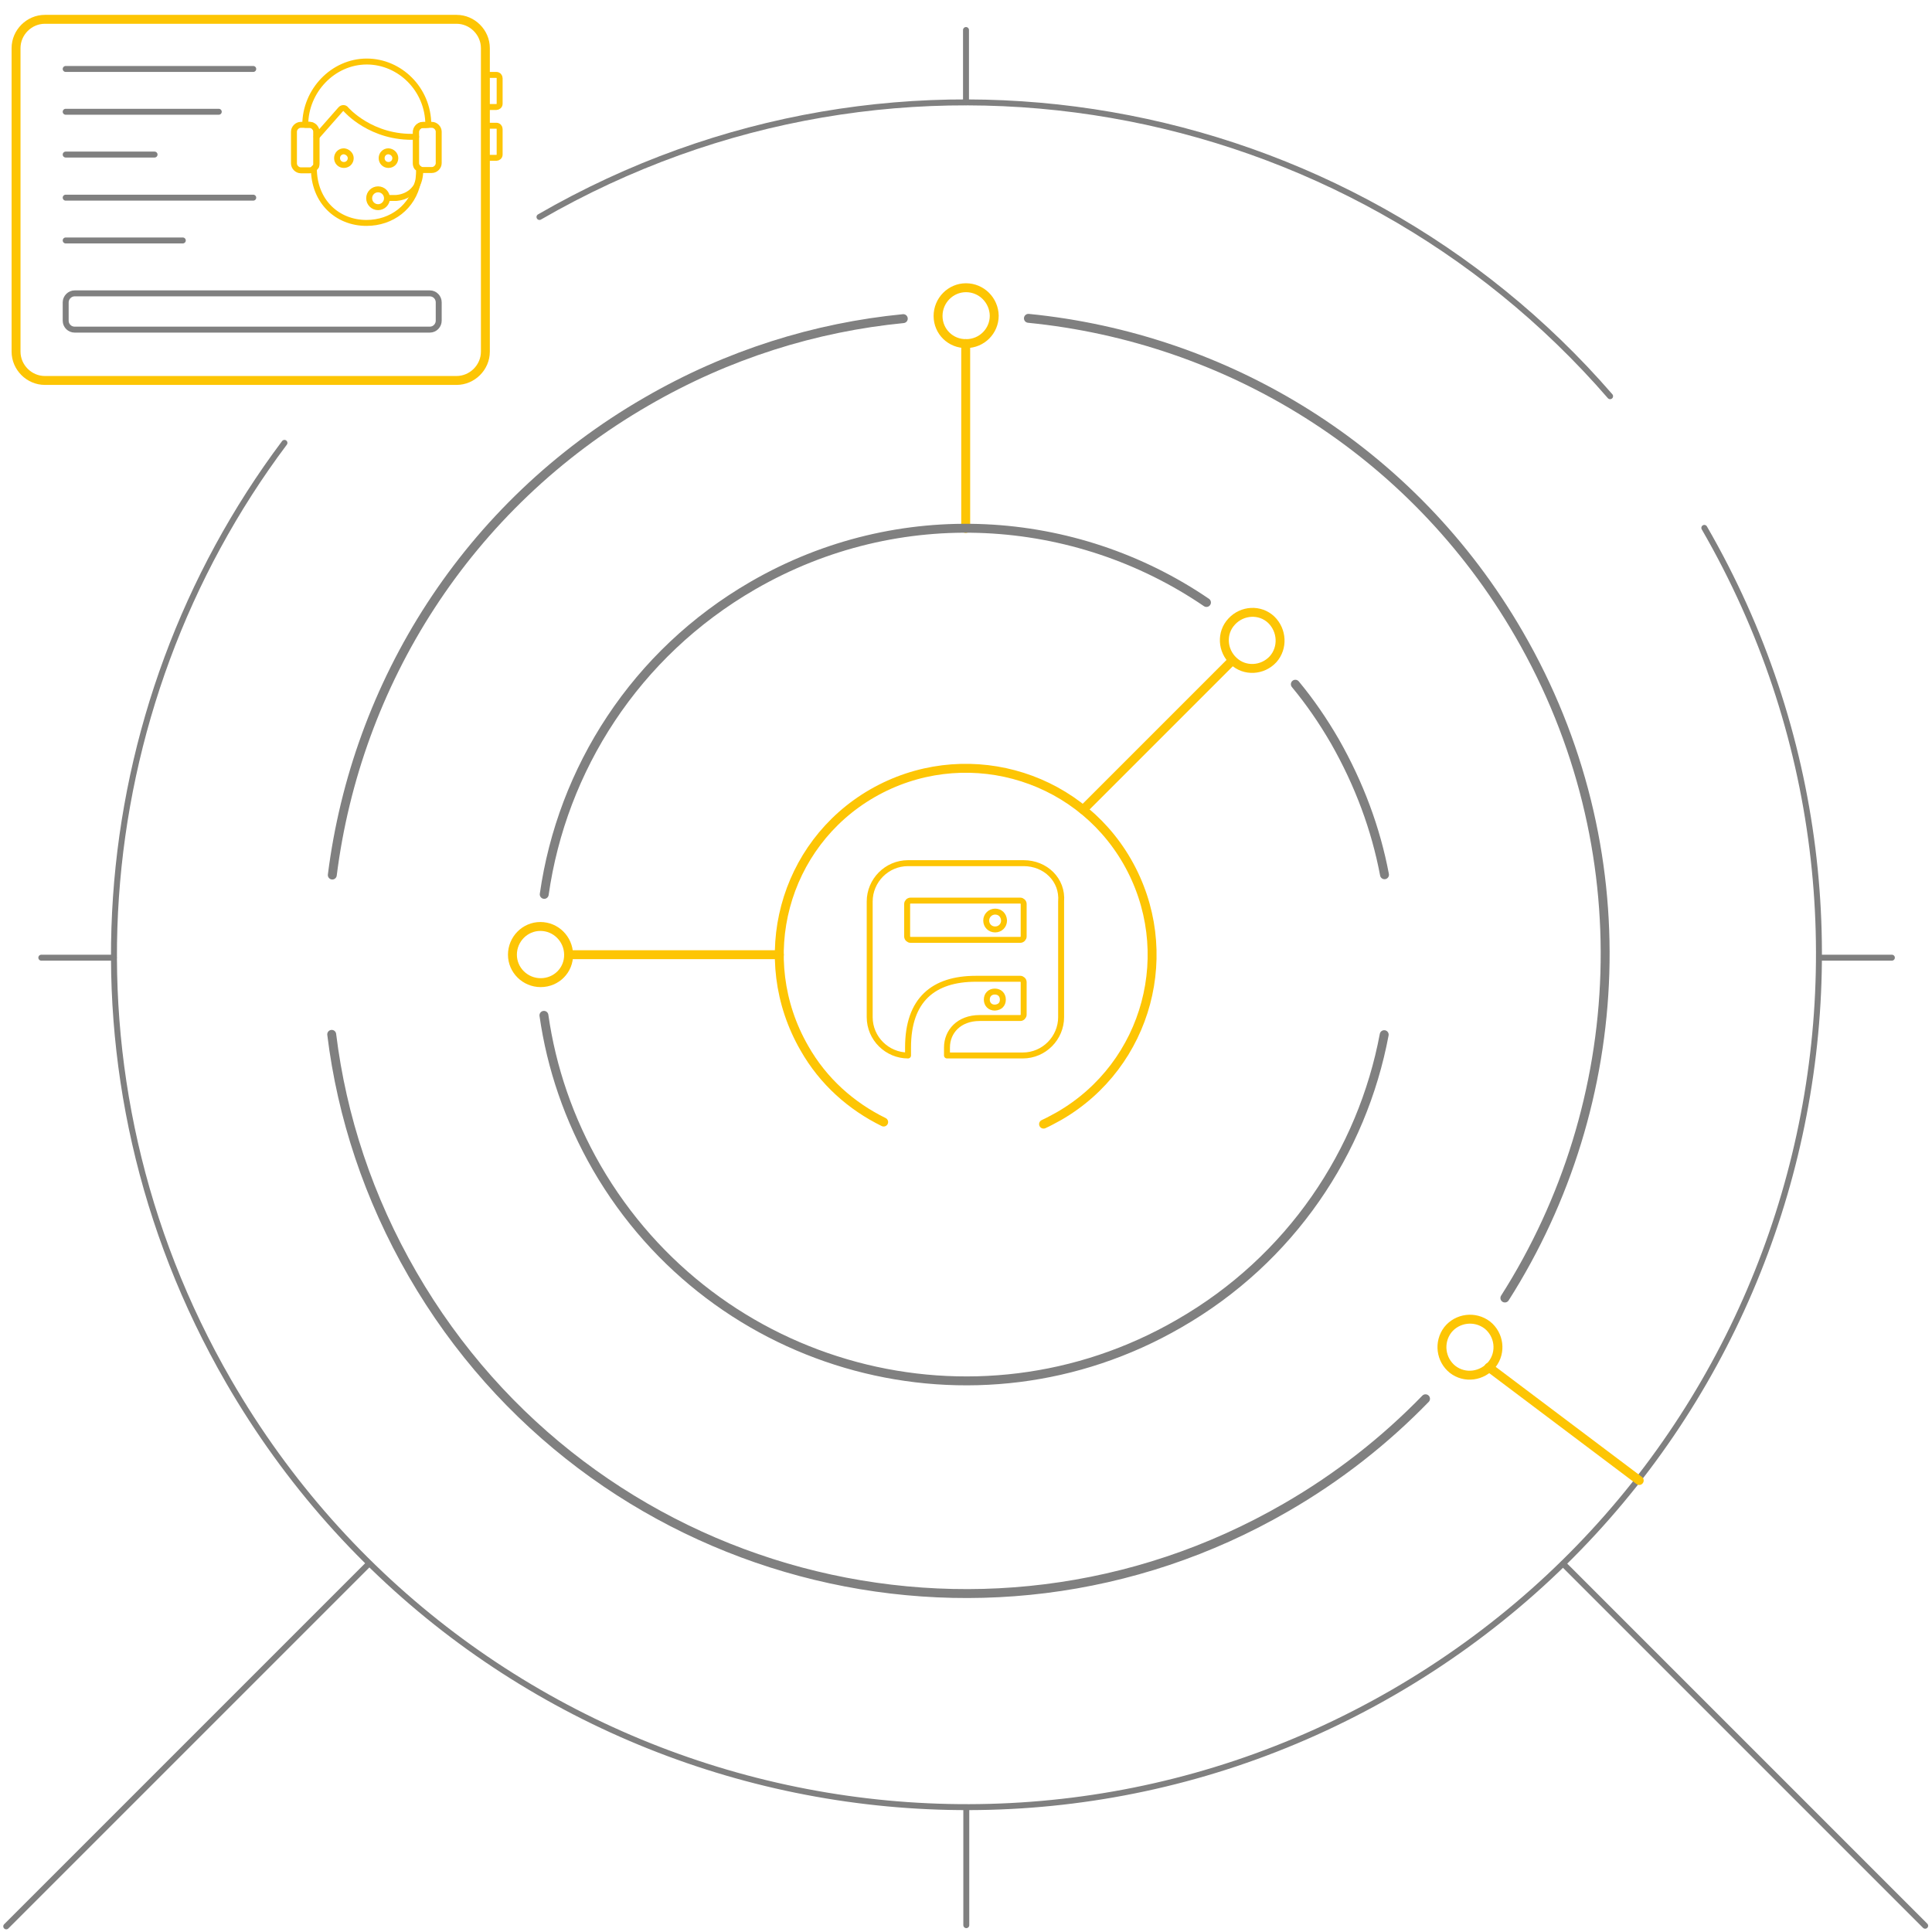 <?xml version="1.0" encoding="utf-8"?>
<!-- Generator: Adobe Illustrator 24.3.0, SVG Export Plug-In . SVG Version: 6.00 Build 0)  -->
<svg version="1.1" id="Layer_1" xmlns="http://www.w3.org/2000/svg" xmlns:xlink="http://www.w3.org/1999/xlink" x="0px" y="0px"
	 viewBox="0 0 650 650" style="enable-background:new 0 0 650 650;" xml:space="preserve">
<style type="text/css">
	.goal0{fill:none;stroke:#FDC504;stroke-width:2;stroke-linecap:round;stroke-linejoin:round;stroke-miterlimit:10;}
	.goal1{fill:none;stroke:#808080;stroke-width:2;stroke-linecap:round;stroke-linejoin:round;stroke-miterlimit:10;}
	.goal2{fill:none;stroke:#FDC504;stroke-width:3;stroke-linecap:round;stroke-linejoin:round;stroke-miterlimit:10;}
	.goal3{fill:none;stroke:#808080;stroke-width:3;stroke-linecap:round;stroke-linejoin:round;stroke-miterlimit:10;}
</style>
<g>
	<path class="goal0" d="M344.4,290.4h-38.9c-7.2,0-12.9,5.9-12.9,12.9v38.9c0,7.2,5.9,12.9,12.9,12.9l0,0v-2.7
		c0-16.1,8.6-23.1,22.8-23.1h15c0.5,0,1.1,0.5,1.1,1.1v11c0,0.5-0.5,1.1-1.1,1.1h-13.7c-7,0-11,4.6-11,9.9c0,0,0,1.3,0,2.7h25.5
		c7.2,0,12.9-5.9,12.9-12.9v-38.9C357.6,296,351.7,290.4,344.4,290.4z M344.4,315.1c0,0.5-0.5,1.1-1.1,1.1h-37
		c-0.5,0-1.1-0.5-1.1-1.1v-11c0-0.5,0.5-1.1,1.1-1.1h37c0.5,0,1.1,0.5,1.1,1.1V315.1z"/>
	<path class="goal0" d="M334.8,306.7c-1.6,0-3,1.3-3,3s1.3,3,3,3s3-1.3,3-3C337.7,307.8,336.4,306.7,334.8,306.7z"/>
	<path class="goal0" d="M337.4,336.3c0-1.6-1.1-2.7-2.7-2.7s-2.7,1.1-2.7,2.7s1.1,2.7,2.7,2.7C336.4,338.9,337.4,337.9,337.4,336.3z"
		/>
</g>
<path id="svg-concept_11_" class="goal1" d="M95.7,149c-66.8,89.1-78.1,213.1-18.8,315.7c79.3,137.2,254.6,184,391.8,104.7
	c137.1-79.3,184-254.6,104.7-391.8"/>
<path id="svg-concept" class="goal1" d="M541.7,133.3C453.4,31.4,302.6,3,181.5,73"/>
<path class="goal2" d="M500.9,460l50.6,38.1"/>
<path class="goal3" d="M303.9,107.2c-29.6,2.9-59,12-86.4,27.9c-60.6,35-97.6,95-105.7,159.3"/>
<path class="goal3" d="M506.3,436.7c41.7-65.5,46.4-151.4,4.8-223.3c-36-62.3-98.5-99.7-165.1-106.3"/>
<path class="goal3" d="M111.6,348c3.4,27.7,12.4,55.1,27.2,80.7c59.4,102.8,191,138,293.8,78.5c17.7-10.2,33.4-22.6,47-36.6"/>
<line class="goal2" x1="324.9" y1="115.6" x2="324.9" y2="177.8"/>
<path class="goal3" d="M183,341.6c2.5,17.6,8.4,35,17.8,51.3c39.7,68.5,127.3,92.1,195.9,52.4c37.6-21.6,61.6-57.8,69-97.2"/>
<path class="goal3" d="M405.9,202.7c-44.1-30.1-103.3-34.2-152.6-5.7c-39.6,22.9-64.2,61.8-70.2,103.9"/>
<path class="goal3" d="M465.8,294.3c-2.9-15.4-8.5-30.5-16.7-44.9c-4-6.9-8.4-13.3-13.3-19.2"/>
<path id="svg-concept_6_" class="goal2" d="M351.1,378.2c1.8-0.8,3.5-1.8,5.2-2.7c30-17.3,40.2-55.6,22.9-85.7
	c-17.3-30-55.6-40.2-85.7-22.9c-30,17.3-40.2,55.6-22.9,85.7c6.4,11.3,15.9,19.6,26.7,24.9"/>
<path class="goal0" d="M141,56.8c0,0,0,3.3-0.4,4.4c-1.7,8.4-8.8,13.8-17.3,13.8c-9.8,0-17.7-7.2-17.7-18.4l0.5-0.4
	c0.5-0.4,0.3-0.6,0.3-1.2V44.3c0-1.2-1.1-2.3-2.3-2.3h-1.4c0-11.4,9.3-21.3,20.7-21.3c11.1,0,20.7,9.3,20.7,21.3l-1,0.1h-0.9
	c-1.2,0-2.3,1.1-2.3,2.3V55c0,0.5,0.1,0.9,0.4,1.3L141,56.8z"/>
<path class="goal0" d="M118,53.2c0,1.3-1,2.3-2.3,2.3s-2.3-1-2.3-2.3s1-2.3,2.3-2.3C116.9,51,118,52,118,53.2z M133,53.2
	c0,1.3-1,2.3-2.3,2.3s-2.3-1-2.3-2.3s1-2.3,2.3-2.3C132,51,133,52,133,53.2z"/>
<circle id="svg-concept_9_" class="goal0" cx="127.2" cy="66.7" r="3"/>
<path id="svg-concept_7_" class="goal0" d="M130.4,66.6h2.8c0,0,8.2-0.1,8.2-9.4 M106.5,55c0,1.2-1.1,2.3-2.3,2.3h-3
	c-1.2,0-2.3-1.1-2.3-2.3V44.3c0-1.2,1.1-2.3,2.3-2.3h3c1.2,0,2.3,1.1,2.3,2.3V55z M147.6,54.9c0,1.2-1.1,2.3-2.3,2.3h-3
	c-1.2,0-2.3-1.1-2.3-2.3V44.3c0-1.2,1.1-2.3,2.3-2.3h3c1.2,0,2.3,1.1,2.3,2.3V54.9z"/>
<path class="goal0" d="M106.5,46l8.1-9.2c0.5-0.6,1.4-0.6,1.8,0c0,0,8.5,9.9,23.6,9.2"/>
<path id="svg-concept_5_" class="goal0" d="M164.5,42.3h2.5c0.7,0,1.1,0.6,1.1,1.1V52c0,0.7-0.6,1.1-1.1,1.1h-2.5 M164.5,25.2h2.5
	c0.7,0,1.1,0.6,1.1,1.1v8.6c0,0.7-0.6,1.1-1.1,1.1h-2.5"/>
<line class="goal1" x1="61.5" y1="80.9" x2="22.1" y2="80.9"/>
<line class="goal1" x1="85.2" y1="66.5" x2="22.1" y2="66.5"/>
<line class="goal1" x1="52" y1="52" x2="22.1" y2="52"/>
<line class="goal1" x1="73.6" y1="37.6" x2="22.1" y2="37.6"/>
<line class="goal1" x1="85.2" y1="23.2" x2="22.1" y2="23.2"/>
<path class="goal1" d="M144.6,110.9H25.1c-1.6,0-3-1.3-3-3v-6.2c0-1.6,1.4-3,3-3h119.5c1.7,0,3,1.4,3,3v6.2
	C147.6,109.5,146.3,110.9,144.6,110.9z"/>
<path id="svg-concept_4_" class="goal2" d="M153.6,6.5c5.3,0,9.7,4.4,9.7,9.7v102.1c0,5.3-4.4,9.7-9.7,9.7H15.1
	c-5.3,0-9.7-4.4-9.7-9.7V16.2c0-5.3,4.4-9.7,9.7-9.7H153.6z"/>
<line class="goal1" x1="647.7" y1="647.9" x2="525.9" y2="526.1"/>
<line class="goal1" x1="325.1" y1="647.7" x2="325.1" y2="608.2"/>
<line class="goal1" x1="2.1" y1="648.1" x2="124.1" y2="526.1"/>
<line class="goal1" x1="38.3" y1="322.2" x2="13.9" y2="322.2"/>
<line class="goal1" x1="636.5" y1="322.2" x2="612.1" y2="322.2"/>
<line class="goal1" x1="325" y1="10.1" x2="325" y2="34.4"/>
<path class="goal2" d="M315.6,106.3c0-5.2,4.2-9.5,9.4-9.5c5.2,0,9.4,4.2,9.5,9.4c0,5.2-4.2,9.4-9.4,9.4
	C319.8,115.7,315.6,111.5,315.6,106.3z"/>
<path class="goal2" d="M488.7,460.7c-4-3.2-4.8-9.1-1.6-13.3c3.2-4,9.1-4.8,13.3-1.6c4,3.2,4.8,9.1,1.6,13.2
	C498.7,463.1,492.8,463.9,488.7,460.7z"/>
<path class="goal2" d="M364.4,272.4l50.3-50.3 M262.2,321.2h-70.9 M428.3,221.8c-3.5,3.8-9.5,4.2-13.3,0.6c-3.8-3.5-4.2-9.5-0.6-13.3
	c3.5-3.8,9.5-4.2,13.3-0.6C431.4,212.1,431.7,218,428.3,221.8z"/>
<path class="goal2" d="M181.9,330.6c-5.2,0-9.5-4.2-9.5-9.4s4.2-9.5,9.4-9.5c5.2,0,9.4,4.2,9.5,9.4
	C191.4,326.4,187.2,330.6,181.9,330.6z"/>
</svg>
